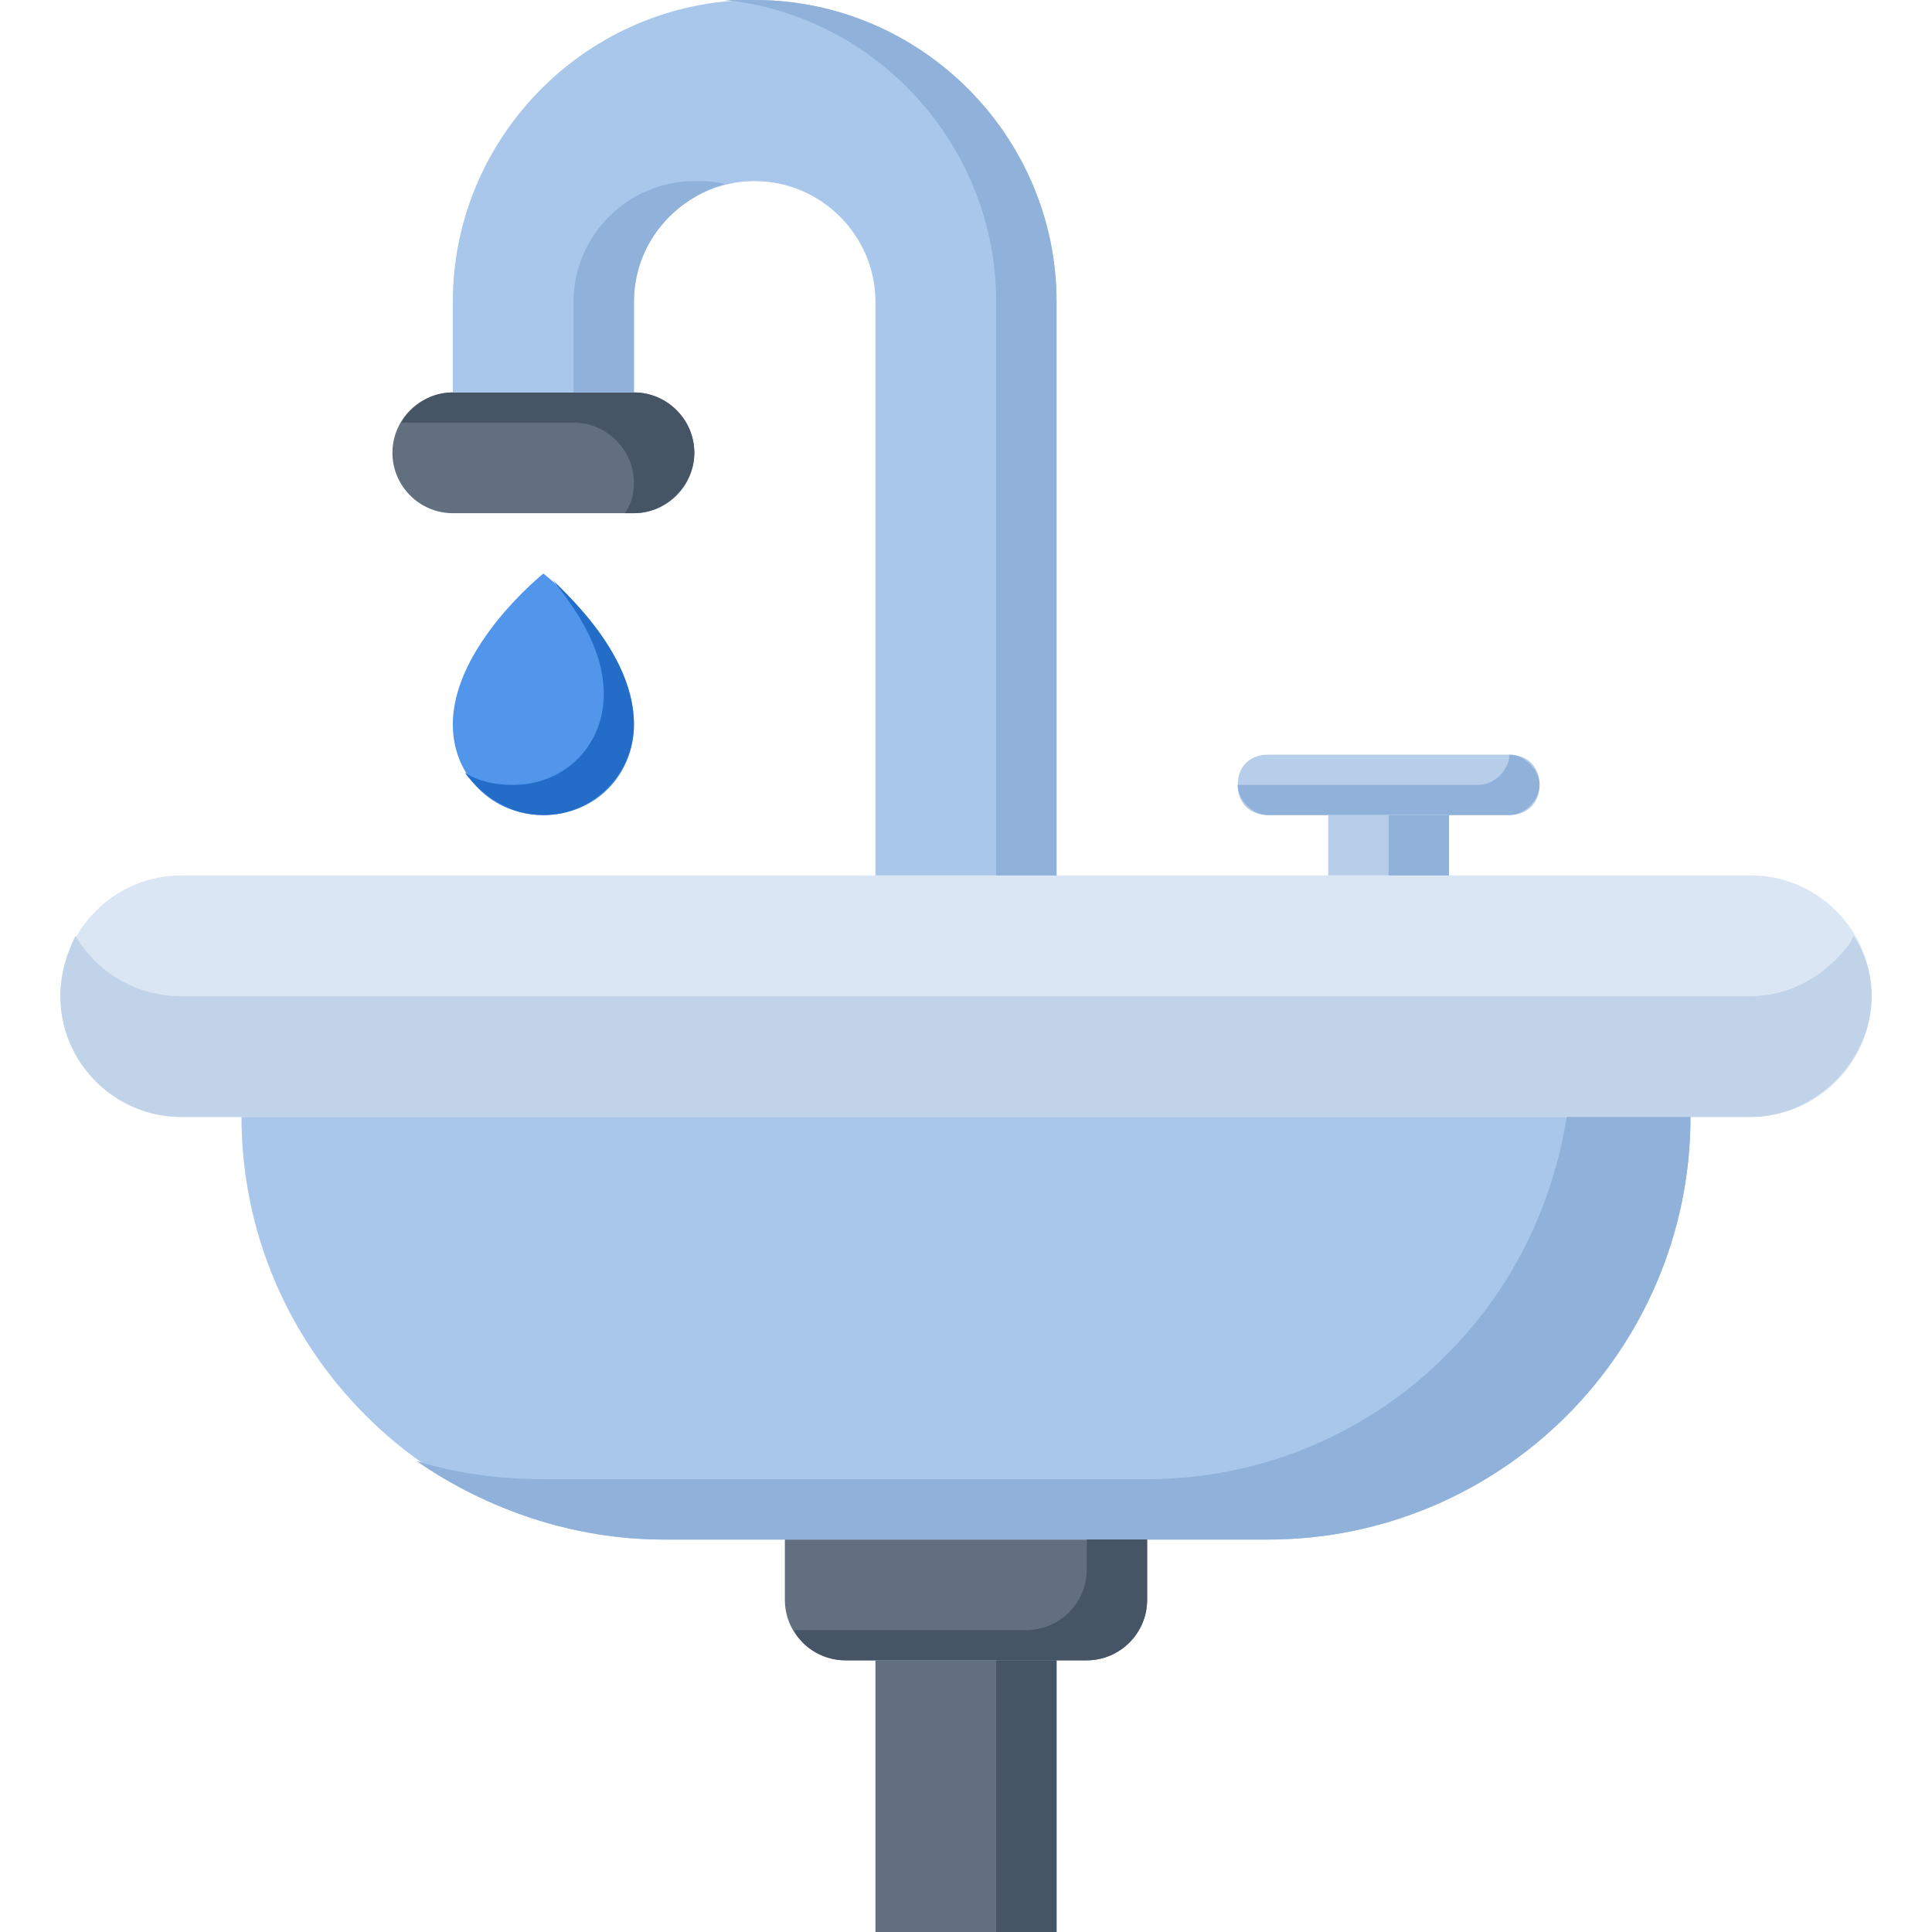 <svg width="64" height="64" viewBox="0 0 64 64" fill="none" xmlns="http://www.w3.org/2000/svg">
<path fill-rule="evenodd" clip-rule="evenodd" d="M58 37H6C3.8 37 2 35.2 2 33C2 30.8 3.8 29 6 29H58C60.2 29 62 30.8 62 33C62 35.2 60.2 37 58 37Z" fill="#DAE6F4"/>
<path fill-rule="evenodd" clip-rule="evenodd" d="M62 33C62 34.1 61.5 35.1 60.8 35.8C60.1 36.5 59.1 37 58 37H6C3.8 37 2 35.2 2 33C2 32.3 2.2 31.6 2.5 31C3.2 32.2 4.5 33 6 33H58C59.1 33 60.1 32.5 60.8 31.8C61 31.6 61.3 31.3 61.4 31C61.8 31.6 62 32.3 62 33Z" fill="#C1D3E8"/>
<path fill-rule="evenodd" clip-rule="evenodd" d="M42 51H22C14.3 51 8 44.7 8 37H56C56 44.7 49.7 51 42 51Z" fill="#A9C7EB"/>
<path fill-rule="evenodd" clip-rule="evenodd" d="M56 37C56 40.9 54.4 44.4 51.9 46.9C49.4 49.4 45.9 51 42 51H22C19 51 16.1 50 13.8 48.4C15.1 48.8 16.5 49 18 49H38C41.9 49 45.4 47.4 47.9 44.9C50 42.8 51.4 40.1 51.9 37H56Z" fill="#90B1D9"/>
<path fill-rule="evenodd" clip-rule="evenodd" d="M36 55H28C26.9 55 26 54.1 26 53V51H38V53C38 54.1 37.1 55 36 55Z" fill="#616F7E"/>
<path fill-rule="evenodd" clip-rule="evenodd" d="M38 51V53C38 54.1 37.1 55 36 55H28C27.3 55 26.6 54.6 26.3 54H34C35.1 54 36 53.1 36 52V51H38Z" fill="#455566"/>
<path d="M35 55H29V64H35V55Z" fill="#616F7E"/>
<path d="M35 55H33V64H35V55Z" fill="#455566"/>
<path fill-rule="evenodd" clip-rule="evenodd" d="M50 27H42C41.4 27 41 26.6 41 26C41 25.4 41.4 25 42 25H50C50.6 25 51 25.4 51 26C51 26.6 50.6 27 50 27Z" fill="#B7CEEA"/>
<path fill-rule="evenodd" clip-rule="evenodd" d="M51 26C51 26.5 50.5 27 50 27H42C41.5 27 41 26.5 41 26H49C49.5 26 50 25.5 50 25C50.5 25 51 25.5 51 26Z" fill="#90B1D9"/>
<path d="M48 27H44V29H48V27Z" fill="#B7CEEA"/>
<path d="M48 27H46V29H48V27Z" fill="#90B1D9"/>
<path fill-rule="evenodd" clip-rule="evenodd" d="M21 17H15C13.9 17 13 16.1 13 15C13 13.9 13.9 13 15 13H21C22.1 13 23 13.9 23 15C23 16.1 22.1 17 21 17Z" fill="#616F7E"/>
<path fill-rule="evenodd" clip-rule="evenodd" d="M23 15C23 15.5 22.8 16 22.4 16.4C22 16.8 21.5 17 21 17H20.7C20.9 16.7 21 16.4 21 16C21 14.9 20.1 14 19 14H13.3C13.4 13.8 13.5 13.7 13.6 13.6C14 13.2 14.5 13 15 13H21C22.1 13 23 13.9 23 15Z" fill="#455566"/>
<path fill-rule="evenodd" clip-rule="evenodd" d="M18 27C19.7 27 21 25.7 21 24C21 21.3 18 19 18 19C18 19 15 21.4 15 24C15 25.7 16.3 27 18 27Z" fill="#5296EB"/>
<path fill-rule="evenodd" clip-rule="evenodd" d="M21 24C21 25.6 19.7 27 18 27C16.9 27 16 26.4 15.4 25.6C15.9 25.9 16.4 26 17 26C18.7 26 20 24.7 20 23C20 21.5 19.1 20.2 18.3 19.2C19 19.9 21 21.8 21 24Z" fill="#236DC9"/>
<path d="M35 29H29V10C29 7.8 27.2 6 25 6C22.8 6 21 7.8 21 10V13H15V10C15 4.5 19.5 0 25 0C30.5 0 35 4.5 35 10V29Z" fill="#A9C7EB"/>
<path d="M19 10V13H21V10C21 8.1 22.3 6.6 24 6.1C23.7 6 23.3 6 23 6C20.8 6 19 7.8 19 10Z" fill="#90B1D9"/>
<path d="M25 0C24.7 0 24.3 0 24 0C29 0.5 33 4.8 33 10V29H35V10C35 4.5 30.5 0 25 0Z" fill="#90B1D9"/>
</svg>
